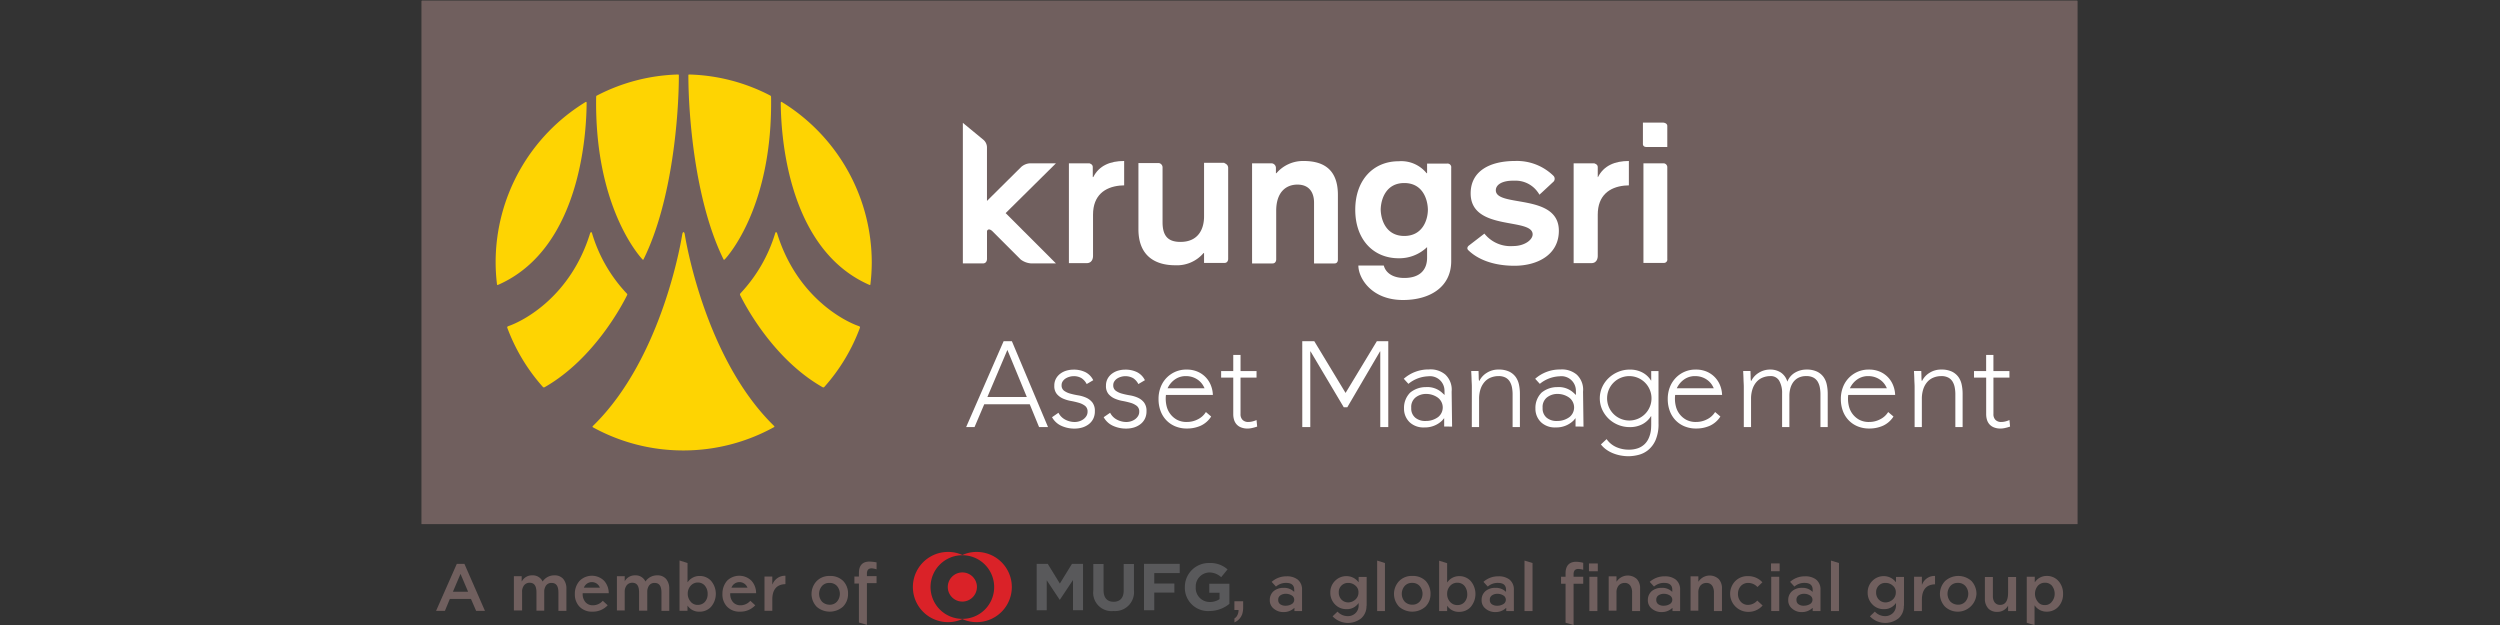 <svg xmlns="http://www.w3.org/2000/svg" xmlns:xlink="http://www.w3.org/1999/xlink" width="400" height="100" viewBox="0 0 400 100">
  <rect x="0" y="0" width="400" height="100" fill="#333333" stroke="none"/>
  <defs>
    <style>
      .cls-1 {
        fill: none;
      }

      .cls-2 {
        clip-path: url(#clip-Krungsri);
      }

      .cls-3 {
        clip-path: url(#clip-path);
      }

      .cls-4 {
        fill: #705f5e;
      }

      .cls-5 {
        fill: #fed402;
      }

      .cls-6 {
        fill: #fff;
      }

      .cls-7 {
        fill: #da2228;
      }

      .cls-8 {
        fill: #59595b;
      }
    </style>
    <clipPath id="clip-path">
      <rect id="Rectangle_466" data-name="Rectangle 466" class="cls-1" width="264.91" height="83.742"/>
    </clipPath>
    <clipPath id="clip-Krungsri">
      <rect width="400" height="100"/>
    </clipPath>
  </defs>
  <g id="Krungsri" class="cls-2">
    <g id="Group_59" data-name="Group 59" transform="translate(24.674 -164.432)">
      <g id="Group_56" data-name="Group 56" transform="translate(42.793 164.541)">
        <g id="Group_55" data-name="Group 55" class="cls-3">
          <path id="Path_361" data-name="Path 361" class="cls-4" d="M42.793,164.541H307.7v83.742H42.793V164.541Z" transform="translate(-42.793 -164.541)"/>
          <path id="Path_362" data-name="Path 362" class="cls-4" d="M42.793,164.556H307.7v83.719H42.793V164.556Z" transform="translate(-42.793 -164.533)"/>
        </g>
      </g>
      <path id="Path_363" data-name="Path 363" class="cls-5" d="M70.477,197.506h0a23.95,23.95,0,0,1-5.564-9.661s-.056-.166-.139-.166-.166.194-.166.194c-3.1,10.048-10.575,14.007-13.121,14.865a.209.209,0,0,0-.139.221,29.794,29.794,0,0,0,5.731,9.523.243.243,0,0,0,.277,0c8-4.567,12.569-13.481,13.177-14.727a.2.2,0,0,0-.054-.248" transform="translate(5.134 13.889)"/>
      <path id="Path_364" data-name="Path 364" class="cls-5" d="M74.667,197.506h0a24.305,24.305,0,0,0,5.591-9.661s.054-.166.138-.166.166.194.166.194c3.1,10.048,10.575,14.007,13.121,14.865a.209.209,0,0,1,.139.221,29.736,29.736,0,0,1-5.731,9.523.242.242,0,0,1-.277,0C79.788,207.915,75.248,199,74.638,197.754c-.056-.11.029-.194.029-.248" transform="translate(19.104 13.889)"/>
      <path id="Path_365" data-name="Path 365" class="cls-5" d="M88.94,218.71h0c-11.322-11.016-14.311-30.7-14.311-30.7s-.056-.331-.194-.331-.2.331-.2.331-2.962,19.683-14.311,30.7c0,0-.11.112,0,.194a29.956,29.956,0,0,0,14.284,3.709H74.6A29.951,29.951,0,0,0,88.884,218.9c.166-.082.056-.194.056-.194" transform="translate(10.256 13.889)"/>
      <path id="Path_366" data-name="Path 366" class="cls-5" d="M78.862,174.677c-.166-.083-.166.139-.166.139.027,3.543.5,23.142,14.174,29.122.139.054.166-.027.166-.056a29.753,29.753,0,0,0,.221-3.516,30.156,30.156,0,0,0-14.394-25.689" transform="translate(21.551 6.073)"/>
      <path id="Path_367" data-name="Path 367" class="cls-5" d="M64.584,174.677c.165-.083.165.139.165.139-.027,3.543-.5,23.142-14.172,29.122-.112.054-.166-.027-.166-.056a29.412,29.412,0,0,1-.222-3.516,30.036,30.036,0,0,1,14.4-25.689" transform="translate(4.439 6.073)"/>
      <path id="Path_368" data-name="Path 368" class="cls-5" d="M82.58,175.3a29.735,29.735,0,0,0-13.01-3.377c-.138,0-.11.166-.11.166,0,5.979.968,19.959,5.62,29.4.027.11.11.054.165.054l.027-.027c.472-.5,7.7-8.443,7.419-25.993a.231.231,0,0,0-.11-.222" transform="translate(16.006 4.429)"/>
      <path id="Path_369" data-name="Path 369" class="cls-5" d="M60.352,175.3a29.839,29.839,0,0,1,13.01-3.377c.139,0,.112.166.112.166,0,5.979-.97,19.959-5.647,29.4-.029.11-.139.054-.139.054a.027.027,0,0,1-.027-.027c-.47-.5-7.7-8.443-7.419-25.993,0-.139.054-.222.11-.222" transform="translate(10.469 4.429)"/>
      <path id="Path_370" data-name="Path 370" class="cls-6" d="M107.482,180.942H110.8s.539.125.539.581v1.619h.083c.914-1.826,2.7-2.573,4.938-2.573v3.9c-.291,0-.539.042-.747.042-2.324.25-4.233,1.536-4.233,4.649v6.556s.083,1.2-1.037,1.2h-2.823V180.942Z" transform="translate(38.831 9.621)"/>
      <path id="Path_371" data-name="Path 371" class="cls-6" d="M157.97,180.942h3.277s.581.125.581.581v1.619h.042c.914-1.826,2.7-2.573,4.938-2.573v3.9c-.25,0-.5.042-.747.042-2.324.25-4.233,1.536-4.233,4.649v6.556s.083,1.2-1.037,1.2H157.97V180.942Z" transform="translate(69.138 9.621)"/>
      <path id="Path_372" data-name="Path 372" class="cls-6" d="M128.815,181.581v14.566s0,.622-.581.622h-3.277v-1.576h-.083a5.582,5.582,0,0,1-4.566,1.949c-2.7,0-5.851-1.12-5.851-5.767V180.792h3.279a.71.71,0,0,1,.581.747v8.714c0,2.2.871,3.154,2.863,3.154,2.9,0,3.777-2.116,3.777-4.066v-8.59h3.236c-.04.083.623.166.623.831" transform="translate(43.018 9.73)"/>
      <path id="Path_373" data-name="Path 373" class="cls-6" d="M125.789,180.942h3.2a.743.743,0,0,1,.664.706v.871h.083a5.615,5.615,0,0,1,4.356-1.949c3.777,0,5.478,1.909,5.478,5.436v10.331s.042.624-.539.624h-3.279v-9.752c0-1.453-.663-2.863-2.655-2.863-1.868,0-3.4,1.245-3.4,4.191v7.8s0,.624-.583.624h-3.277V180.942Z" transform="translate(49.82 9.621)"/>
      <path id="Path_374" data-name="Path 374" class="cls-6" d="M151.489,181.632v14.94c0,4.15-3.4,6.224-7.718,6.224-5.063,0-7.137-3.527-7.137-5.519H140.7c.291,1.12,1.37,1.992,3.279,1.992,2.488,0,3.65-1.287,3.65-3.237v-1.7a6.4,6.4,0,0,1-4.564,1.784c-3.983,0-6.929-2.946-6.929-7.76s2.946-7.76,6.929-7.76a5.221,5.221,0,0,1,4.482,1.908h.082v-1.535h3.2a.59.59,0,0,1,.663.664m-7.51,2.448c-2.9,0-3.735,2.532-3.777,4.233.042,1.7.872,4.233,3.777,4.233s3.775-2.532,3.775-4.233c-.042-1.7-.871-4.233-3.775-4.233" transform="translate(56.031 9.637)"/>
      <path id="Path_375" data-name="Path 375" class="cls-6" d="M161.068,183.93l-1.826,1.7-.373.333a2.788,2.788,0,0,0-.291-.456,4.353,4.353,0,0,0-3.775-1.784c-1.784-.043-2.906.581-2.906,1.535,0,2.78,10.085.416,10.085,6.475,0,3.858-3.445,5.6-7.1,5.6-3.485,0-5.975-1.079-7.427-2.53-.291-.333.082-.666.082-.666l2.533-1.949a5.338,5.338,0,0,0,4.606,1.991c1.826,0,3.111-1,3.111-1.868,0-2.738-9.917-.456-9.917-6.556,0-3.61,3.113-5.186,7.1-5.186a8.35,8.35,0,0,1,6.142,2.365.678.678,0,0,1-.042,1" transform="translate(62.761 9.621)"/>
      <path id="Path_376" data-name="Path 376" class="cls-6" d="M168.8,177.27c0-.5-.664-.539-.664-.539H164.9v3.361s-.085.541.579.541H168.8V177.27Zm-3.86,5.975h3.279a.62.62,0,0,1,.581.622v14.691a.538.538,0,0,1-.581.622h-3.236V183.246Z" transform="translate(73.293 7.317)"/>
      <path id="Path_377" data-name="Path 377" class="cls-6" d="M111.8,183.23h-4.15a2.326,2.326,0,0,0-1.411.581l-5.478,5.436v-8.63a1.622,1.622,0,0,0-.581-1.162l-3.277-2.7v22.492h3.2c.746,0,.663-.831.663-.831v-4.274a.328.328,0,0,1,.333-.331c.29,0,.623.373.623.373l4.439,4.439a3.123,3.123,0,0,0,1.7.624H111.8l-8.051-8.051,8.051-7.968Z" transform="translate(32.48 7.333)"/>
      <path id="Path_378" data-name="Path 378" class="cls-7" d="M99.82,230.363a5.09,5.09,0,1,1,5.09-5.09,5.073,5.073,0,0,1-5.09,5.09m2.3-10.706a5.443,5.443,0,0,0-2.3.493,5.322,5.322,0,0,0-2.3-.493,5.615,5.615,0,1,0,0,11.231,5.454,5.454,0,0,0,2.3-.493,5.363,5.363,0,0,0,2.3.493,5.615,5.615,0,1,0,0-11.231m.034,5.615A2.332,2.332,0,1,0,99.82,227.6a2.341,2.341,0,0,0,2.333-2.332" transform="translate(29.482 33.085)"/>
      <path id="Path_379" data-name="Path 379" class="cls-8" d="M110.094,228.269v-4.828l-2.1,3.152h-.033l-2.069-3.12v4.8h-1.609v-7.422h1.773L107.993,224l1.937-3.152H111.7v7.422Z" transform="translate(36.91 33.799)"/>
      <path id="Path_380" data-name="Path 380" class="cls-8" d="M113.163,228.388a2.943,2.943,0,0,1-3.218-3.284v-4.238h1.642v4.2c0,1.215.592,1.839,1.61,1.839.986,0,1.608-.591,1.608-1.773v-4.27h1.643v4.2a3.016,3.016,0,0,1-3.285,3.317" transform="translate(40.309 33.811)"/>
      <path id="Path_381" data-name="Path 381" class="cls-8" d="M116.657,222.325V224h3.218v1.445h-3.218v2.825h-1.643v-7.422h5.715v1.477Z" transform="translate(43.352 33.799)"/>
      <path id="Path_382" data-name="Path 382" class="cls-8" d="M123.006,228.45a3.719,3.719,0,0,1-3.908-3.81v-.032a3.821,3.821,0,0,1,3.908-3.842,4.1,4.1,0,0,1,2.924,1.018l-1.019,1.248a2.785,2.785,0,0,0-1.936-.755,2.241,2.241,0,0,0-2.135,2.332v.032A2.234,2.234,0,0,0,123.105,227a2.682,2.682,0,0,0,1.543-.459v-1.019h-1.642v-1.445h3.218v3.22a5.067,5.067,0,0,1-3.218,1.149" transform="translate(45.804 33.75)"/>
      <path id="Path_383" data-name="Path 383" class="cls-4" d="M52.051,228.367H50.639l-.821-1.9H46.435l-.787,1.9H44.235l3.317-7.52h1.215l3.284,7.52Zm-2.692-3.053-1.216-2.857-1.215,2.857Z" transform="translate(0.865 33.799)"/>
      <path id="Path_384" data-name="Path 384" class="cls-4" d="M60.421,227.677H59.139v-2.922c0-1.051-.362-1.544-1.083-1.544a1.035,1.035,0,0,0-.887.4,1.729,1.729,0,0,0-.3,1.05v2.989H55.625v-2.924c0-1.05-.36-1.543-1.083-1.543a1.125,1.125,0,0,0-.887.394,1.673,1.673,0,0,0-.328,1.117v2.924H52.013v-5.486h1.248v.821h.032A1.827,1.827,0,0,1,54.969,222a1.706,1.706,0,0,1,1.642.986,2.223,2.223,0,0,1,1.9-.986,1.767,1.767,0,0,1,1.413.59,2.389,2.389,0,0,1,.493,1.576v3.514Z" transform="translate(5.534 34.489)"/>
      <path id="Path_385" data-name="Path 385" class="cls-4" d="M63.362,226.766a3.222,3.222,0,0,1-2.429,1.018,2.725,2.725,0,0,1-2.1-.819,2.813,2.813,0,0,1-.722-2.037,3.026,3.026,0,0,1,.755-2.069,2.774,2.774,0,0,1,3.94,0,2.946,2.946,0,0,1,.723,1.97h-4.17v.131a1.939,1.939,0,0,0,.459,1.315,1.514,1.514,0,0,0,1.183.491,2.084,2.084,0,0,0,1.576-.722l.787.722Zm-1.247-2.823a1.368,1.368,0,0,0-2.562,0Z" transform="translate(9.193 34.513)"/>
      <path id="Path_386" data-name="Path 386" class="cls-4" d="M70.721,227.677h-1.28v-2.922c0-1.051-.362-1.544-1.083-1.544a1.035,1.035,0,0,0-.887.4,1.729,1.729,0,0,0-.3,1.05v2.989H65.861v-2.924c0-1.05-.362-1.543-1.083-1.543a1.125,1.125,0,0,0-.887.394,1.673,1.673,0,0,0-.328,1.117v2.924H62.315v-5.486h1.248v.821A1.825,1.825,0,0,1,65.237,222a1.706,1.706,0,0,1,1.642.986A2.226,2.226,0,0,1,68.785,222a1.764,1.764,0,0,1,1.411.59,2.389,2.389,0,0,1,.493,1.576v3.514Z" transform="translate(11.718 34.489)"/>
      <path id="Path_387" data-name="Path 387" class="cls-4" d="M69.822,228.564H68.574v-8.046h.032l1.248.4v3.053h.034a2.267,2.267,0,0,1,1.9-.984,2.434,2.434,0,0,1,1.839.787,3.212,3.212,0,0,1,0,4.138,2.428,2.428,0,0,1-1.839.787,2.2,2.2,0,0,1-1.938-.984v.853Zm1.674-.952a1.488,1.488,0,0,0,1.151-.493,1.836,1.836,0,0,0,.426-1.28,1.951,1.951,0,0,0-.426-1.28,1.451,1.451,0,0,0-1.117-.526,1.525,1.525,0,0,0-1.183.526,1.884,1.884,0,0,0-.459,1.247,1.91,1.91,0,0,0,.459,1.282,1.415,1.415,0,0,0,1.149.525" transform="translate(15.475 33.601)"/>
      <path id="Path_388" data-name="Path 388" class="cls-4" d="M78.117,226.766a3.222,3.222,0,0,1-2.429,1.018,2.725,2.725,0,0,1-2.1-.819,2.82,2.82,0,0,1-.722-2.037,3.172,3.172,0,0,1,.722-2.069,2.776,2.776,0,0,1,3.941,0,2.954,2.954,0,0,1,.723,1.97H74.111v.131a1.94,1.94,0,0,0,.459,1.315,1.561,1.561,0,0,0,1.183.491,2.087,2.087,0,0,0,1.576-.722l.787.722Zm-1.248-2.823a1.367,1.367,0,0,0-2.56,0Z" transform="translate(18.05 34.513)"/>
      <path id="Path_389" data-name="Path 389" class="cls-4" d="M78.318,227.652H77.07v-5.484h1.248v1.248h.032a2.15,2.15,0,0,1,2.069-1.379v1.347c-1.379.032-2.1.853-2.1,2.463v1.805Z" transform="translate(20.575 34.513)"/>
      <path id="Path_390" data-name="Path 390" class="cls-4" d="M87.615,224.915a2.8,2.8,0,0,1-.821,2.069,3.2,3.2,0,0,1-4.2,0,2.976,2.976,0,0,1,0-4.1,2.8,2.8,0,0,1,2.135-.821,2.845,2.845,0,0,1,2.135.821,2.883,2.883,0,0,1,.755,2.036m-2.956,1.741a1.515,1.515,0,0,0,1.183-.493,1.926,1.926,0,0,0,0-2.5,1.538,1.538,0,0,0-1.215-.493,1.515,1.515,0,0,0-1.183.493,1.926,1.926,0,0,0,0,2.5,1.744,1.744,0,0,0,1.215.493" transform="translate(23.396 34.526)"/>
      <path id="Path_391" data-name="Path 391" class="cls-4" d="M88.03,230.736h0l-1.248-.362v-6.239h-.723v-1.117h.723v-.559c0-1.215.558-1.839,1.707-1.839a7.348,7.348,0,0,1,1.117.131v1.117a3.047,3.047,0,0,0-.789-.165c-.525,0-.755.3-.755.855v.394h1.544v1.117H88.062v6.667Z" transform="translate(25.971 33.663)"/>
      <path id="Path_392" data-name="Path 392" class="cls-4" d="M132.781,227.649h-1.248v-.493H131.5a2.382,2.382,0,0,1-1.674.656,2.344,2.344,0,0,1-1.576-.525,1.668,1.668,0,0,1-.658-1.411,1.828,1.828,0,0,1,.658-1.447,2.445,2.445,0,0,1,1.576-.491,2.228,2.228,0,0,1,1.642.624h.032v-.3c0-.755-.426-1.117-1.312-1.117a2.438,2.438,0,0,0-1.61.59l-.69-.754a3.551,3.551,0,0,1,2.4-.888,2.773,2.773,0,0,1,1.773.526,2.012,2.012,0,0,1,.69,1.642v3.383Zm-1.675-1.117a.8.8,0,0,0,0-1.379,1.787,1.787,0,0,0-.952-.262,1.49,1.49,0,0,0-.887.262.807.807,0,0,0-.328.723.786.786,0,0,0,.328.69,1.389,1.389,0,0,0,.853.229,1.836,1.836,0,0,0,.986-.262" transform="translate(50.902 34.55)"/>
      <path id="Path_393" data-name="Path 393" class="cls-4" d="M139.425,226.807a2.555,2.555,0,0,1-.821,2,3.4,3.4,0,0,1-4.6-.3l.787-.755a2.222,2.222,0,0,0,1.642.723,1.686,1.686,0,0,0,1.741-1.741v-.328h-.032a2.218,2.218,0,0,1-1.938.952,2.453,2.453,0,0,1-1.807-.755,2.624,2.624,0,0,1-.755-1.9,2.55,2.55,0,0,1,.755-1.872,2.508,2.508,0,0,1,1.807-.755,2.382,2.382,0,0,1,1.938.952h.032v-.821h1.282v4.6Zm-1.773-.984a1.5,1.5,0,0,0,.493-1.151,1.313,1.313,0,0,0-.493-1.083,1.666,1.666,0,0,0-1.149-.427,1.462,1.462,0,0,0-1.512,1.511,1.623,1.623,0,0,0,.427,1.151,1.516,1.516,0,0,0,1.117.459,1.8,1.8,0,0,0,1.117-.459" transform="translate(54.536 34.538)"/>
      <path id="Path_394" data-name="Path 394" class="cls-4" d="M138.324,228.6h1.248v-7.685l-1.248-.393V228.6Z" transform="translate(57.345 33.602)"/>
      <path id="Path_395" data-name="Path 395" class="cls-4" d="M145.853,224.915a2.8,2.8,0,0,1-.821,2.069,3.2,3.2,0,0,1-4.2,0,2.978,2.978,0,0,1,0-4.106,2.794,2.794,0,0,1,2.135-.819,2.844,2.844,0,0,1,2.135.819,3,3,0,0,1,.755,2.037m-2.924,1.741a1.515,1.515,0,0,0,1.183-.493,1.926,1.926,0,0,0,0-2.5,1.538,1.538,0,0,0-1.215-.493,1.515,1.515,0,0,0-1.183.493,1.926,1.926,0,0,0,0,2.5,1.636,1.636,0,0,0,1.215.493" transform="translate(58.355 34.526)"/>
      <path id="Path_396" data-name="Path 396" class="cls-4" d="M145.769,228.585h-1.247v-8.046h.032l1.248.394v3.055h.032A2.266,2.266,0,0,1,147.74,223a2.436,2.436,0,0,1,1.839.787,3.212,3.212,0,0,1,0,4.138,2.438,2.438,0,0,1-1.839.789,2.205,2.205,0,0,1-1.938-.986v.855Zm1.676-.954a1.489,1.489,0,0,0,1.149-.491,1.831,1.831,0,0,0,.427-1.282,2.144,2.144,0,0,0-.427-1.28,1.467,1.467,0,0,0-1.149-.525,1.526,1.526,0,0,0-1.183.525,1.83,1.83,0,0,0-.459,1.248,1.855,1.855,0,0,0,.459,1.28,1.526,1.526,0,0,0,1.183.525" transform="translate(61.065 33.614)"/>
      <path id="Path_397" data-name="Path 397" class="cls-4" d="M153.958,227.649H152.71v-.493h-.032a2.389,2.389,0,0,1-1.676.656,2.344,2.344,0,0,1-1.576-.525,1.67,1.67,0,0,1-.656-1.411,1.827,1.827,0,0,1,.656-1.447,2.385,2.385,0,0,1,1.576-.491,2.228,2.228,0,0,1,1.642.624h.034v-.3c0-.755-.427-1.117-1.314-1.117a2.382,2.382,0,0,0-1.61.59l-.69-.754a3.494,3.494,0,0,1,2.4-.888,2.78,2.78,0,0,1,1.775.526,2.017,2.017,0,0,1,.69,1.642v3.383Zm-1.707-1.117a.8.8,0,0,0,0-1.379,1.791,1.791,0,0,0-.952-.262,1.487,1.487,0,0,0-.887.262.808.808,0,0,0-.33.723.788.788,0,0,0,.33.69,1.386,1.386,0,0,0,.853.229,1.758,1.758,0,0,0,.986-.262" transform="translate(63.615 34.55)"/>
      <path id="Path_398" data-name="Path 398" class="cls-4" d="M153.059,228.6h1.281v-7.685l-1.281-.393V228.6Z" transform="translate(66.189 33.602)"/>
      <path id="Path_399" data-name="Path 399" class="cls-4" d="M158.683,230.756h0l-1.248-.362v-6.239h-.723v-1.117h.723v-.559c0-1.215.591-1.839,1.708-1.839a4.9,4.9,0,0,1,1.117.165v1.117a2.763,2.763,0,0,0-.789-.131c-.525,0-.755.3-.755.853v.394h1.544v1.117h-1.544v6.6Zm3.908-8.6h-1.413v-1.247h1.413v1.247Zm-.066,6.372h-1.282v-5.486h1.282v5.486Z" transform="translate(68.382 33.675)"/>
      <path id="Path_400" data-name="Path 400" class="cls-4" d="M166.5,227.7h-1.28v-2.924a1.984,1.984,0,0,0-.23-1.05,1.024,1.024,0,0,0-.952-.526,1.264,1.264,0,0,0-.952.394,1.686,1.686,0,0,0-.362,1.117v2.924h-1.248v-5.486h1.248v.823h.034a2.135,2.135,0,0,1,3.218-.4,2.18,2.18,0,0,1,.525,1.576V227.7Z" transform="translate(71.24 34.501)"/>
      <path id="Path_401" data-name="Path 401" class="cls-4" d="M170.58,227.649h-1.248v-.493H169.3a2.382,2.382,0,0,1-1.674.656,2.341,2.341,0,0,1-1.576-.525,1.668,1.668,0,0,1-.658-1.411,1.828,1.828,0,0,1,.658-1.447,2.442,2.442,0,0,1,1.576-.491,2.222,2.222,0,0,1,1.64.624h.034v-.3c0-.755-.427-1.117-1.314-1.117a2.378,2.378,0,0,0-1.608.59l-.69-.754a3.548,3.548,0,0,1,2.4-.888,2.776,2.776,0,0,1,1.773.526,2.017,2.017,0,0,1,.69,1.642v3.383Zm-1.674-1.117a.8.8,0,0,0,0-1.379,1.787,1.787,0,0,0-.952-.262,1.487,1.487,0,0,0-.887.262.807.807,0,0,0-.328.723.786.786,0,0,0,.328.69,1.386,1.386,0,0,0,.853.229,1.837,1.837,0,0,0,.986-.262" transform="translate(73.593 34.55)"/>
      <path id="Path_402" data-name="Path 402" class="cls-4" d="M174.685,227.7H173.4v-2.924a1.984,1.984,0,0,0-.23-1.05,1.061,1.061,0,0,0-.952-.526,1.264,1.264,0,0,0-.952.394,1.694,1.694,0,0,0-.362,1.117v2.924H169.66v-5.486h1.248v.823h.034a2.135,2.135,0,0,1,3.218-.4,2.18,2.18,0,0,1,.525,1.576V227.7Z" transform="translate(76.155 34.501)"/>
      <path id="Path_403" data-name="Path 403" class="cls-4" d="M178.811,226.773a2.981,2.981,0,0,1-2.266,1.019,2.9,2.9,0,0,1-2.136-4.894,2.726,2.726,0,0,1,2.1-.821,3.008,3.008,0,0,1,2.266.986l-.787.754a2.039,2.039,0,0,0-1.445-.656,1.588,1.588,0,0,0-1.216.493,1.855,1.855,0,0,0-.459,1.28,1.831,1.831,0,0,0,.459,1.248,1.515,1.515,0,0,0,1.183.493,2,2,0,0,0,1.445-.69l.855.787Z" transform="translate(78.533 34.538)"/>
      <path id="Path_404" data-name="Path 404" class="cls-4" d="M179.084,222.053h-1.379v-1.247h1.379v1.247Zm-.066,6.372h-1.28v-5.486h1.28v5.486Z" transform="translate(80.984 33.774)"/>
      <path id="Path_405" data-name="Path 405" class="cls-4" d="M184.585,227.649h-1.248v-.493H183.3a2.382,2.382,0,0,1-1.674.656,2.2,2.2,0,0,1-1.543-.525,1.668,1.668,0,0,1-.658-1.411,1.828,1.828,0,0,1,.658-1.447,2.378,2.378,0,0,1,1.575-.491,2.223,2.223,0,0,1,1.642.624h.034v-.3c0-.755-.427-1.117-1.314-1.117a2.375,2.375,0,0,0-1.608.59l-.69-.754a3.487,3.487,0,0,1,2.4-.888,2.78,2.78,0,0,1,1.775.526,2.017,2.017,0,0,1,.69,1.642v3.383Zm-1.675-1.117a.8.8,0,0,0,0-1.379,1.787,1.787,0,0,0-.952-.262,1.49,1.49,0,0,0-.887.262.807.807,0,0,0-.328.723.786.786,0,0,0,.328.69,1.389,1.389,0,0,0,.853.229,1.924,1.924,0,0,0,.986-.262" transform="translate(82.019 34.55)"/>
      <path id="Path_406" data-name="Path 406" class="cls-4" d="M183.7,228.6h1.281v-7.685l-1.281-.393V228.6Z" transform="translate(84.581 33.602)"/>
      <path id="Path_407" data-name="Path 407" class="cls-4" d="M193.15,226.807a2.555,2.555,0,0,1-.821,2,3.4,3.4,0,0,1-4.6-.3l.789-.755a2.222,2.222,0,0,0,1.642.723,1.765,1.765,0,0,0,1.248-.493,1.71,1.71,0,0,0,.493-1.248v-.328h-.034a2.216,2.216,0,0,1-1.936.952,2.453,2.453,0,0,1-1.807-.755,2.625,2.625,0,0,1-.757-1.9,2.551,2.551,0,0,1,.757-1.872,2.508,2.508,0,0,1,1.807-.755,2.379,2.379,0,0,1,1.936.952h.034v-.821h1.28v4.6Zm-1.773-.984a1.49,1.49,0,0,0,.493-1.151,1.308,1.308,0,0,0-.493-1.083,1.664,1.664,0,0,0-1.149-.427,1.41,1.41,0,0,0-1.083.427,1.455,1.455,0,0,0-.427,1.083,1.616,1.616,0,0,0,.427,1.151,1.516,1.516,0,0,0,1.117.459,1.794,1.794,0,0,0,1.115-.459" transform="translate(86.786 34.538)"/>
      <path id="Path_408" data-name="Path 408" class="cls-4" d="M193.256,227.673h-1.247v-5.486h1.247v1.248h.034a2.119,2.119,0,0,1,2.069-1.378V223.4c-1.379.032-2.1.853-2.1,2.463v1.807Z" transform="translate(89.571 34.526)"/>
      <path id="Path_409" data-name="Path 409" class="cls-4" d="M200.44,224.915a3,3,0,0,1-5.025,2.069,2.978,2.978,0,0,1,0-4.106,3.149,3.149,0,0,1,4.238,0,3.031,3.031,0,0,1,.787,2.037m-2.956,1.741a1.515,1.515,0,0,0,1.183-.493,1.926,1.926,0,0,0,0-2.5,1.538,1.538,0,0,0-1.215-.493,1.515,1.515,0,0,0-1.183.493,1.926,1.926,0,0,0,0,2.5,1.744,1.744,0,0,0,1.215.493" transform="translate(91.122 34.526)"/>
      <path id="Path_410" data-name="Path 410" class="cls-4" d="M204.08,227.612H202.8v-.855a1.923,1.923,0,0,1-1.741.986,1.877,1.877,0,0,1-1.411-.526,2.218,2.218,0,0,1-.559-1.608V222.16h1.28v3.153a1.645,1.645,0,0,0,.262.887,1.058,1.058,0,0,0,.887.427c.855,0,1.282-.656,1.282-1.938V222.16h1.28v5.452Z" transform="translate(93.82 34.587)"/>
      <path id="Path_411" data-name="Path 411" class="cls-4" d="M204.523,229.906c-.558-.131-.952-.262-1.248-.362v-7.356h1.28v.855h.034a2.22,2.22,0,0,1,1.9-.984,2.431,2.431,0,0,1,1.839.787,2.967,2.967,0,0,1,.755,2.069,2.912,2.912,0,0,1-.755,2.069,2.436,2.436,0,0,1-1.839.787,2.282,2.282,0,0,1-1.938-.986h-.032v3.121Zm1.642-3.186a1.349,1.349,0,0,0,1.115-.525,1.968,1.968,0,0,0,.461-1.28,2.074,2.074,0,0,0-.427-1.282,1.42,1.42,0,0,0-1.117-.491,1.491,1.491,0,0,0-1.149.491,2.016,2.016,0,0,0,0,2.562,1.31,1.31,0,0,0,1.117.525" transform="translate(96.333 34.526)"/>
      <g id="Group_57" data-name="Group 57" transform="translate(172.834 260.633)">
        <path id="Path_412" data-name="Path 412" class="cls-4" d="M124.055,227.971v-.639a1.11,1.11,0,0,0,.389-.363,1.923,1.923,0,0,0,.2-.45,1.859,1.859,0,0,0,.07-.528h-.664v-1.4h1.4v.871a3.62,3.62,0,0,1-.154,1.2,2.327,2.327,0,0,1-.461.757A2.258,2.258,0,0,1,124.055,227.971Z" transform="translate(-124.055 -224.588)"/>
      </g>
      <g id="Group_58" data-name="Group 58" transform="translate(129.909 219.021)">
        <path id="Path_413" data-name="Path 413" class="cls-6" d="M103.229,198.585h1.319l5.783,13.742H108.9l-1.495-3.649h-7.278l-1.552,3.649H97.231Zm.6,1.4-3.2,7.531h6.308Z" transform="translate(-97.231 -198.585)"/>
        <path id="Path_414" data-name="Path 414" class="cls-6" d="M106.846,208.333a2.514,2.514,0,0,0,1.087,1.1,3.217,3.217,0,0,0,1.515.378,2.451,2.451,0,0,0,.736-.115,2.263,2.263,0,0,0,.661-.33,1.842,1.842,0,0,0,.475-.515,1.289,1.289,0,0,0,.184-.69,1.11,1.11,0,0,0-.4-.931,2.983,2.983,0,0,0-.979-.485,12.145,12.145,0,0,0-1.282-.3,5.459,5.459,0,0,1-1.28-.387,2.756,2.756,0,0,1-.979-.728,1.97,1.97,0,0,1-.4-1.319,2.29,2.29,0,0,1,.272-1.146,2.485,2.485,0,0,1,.707-.8,3.057,3.057,0,0,1,.981-.477,4.046,4.046,0,0,1,1.106-.155,4.187,4.187,0,0,1,1.912.408,2.824,2.824,0,0,1,1.251,1.282l-1.048.619a2.462,2.462,0,0,0-.824-.941,2.354,2.354,0,0,0-1.291-.32,2.329,2.329,0,0,0-.65.1,2.279,2.279,0,0,0-.611.27,1.579,1.579,0,0,0-.456.448,1.071,1.071,0,0,0-.184.621,1.034,1.034,0,0,0,.4.893,3.077,3.077,0,0,0,.981.456,11.909,11.909,0,0,0,1.28.28,5.178,5.178,0,0,1,1.282.379,2.61,2.61,0,0,1,.979.757,2.191,2.191,0,0,1,.4,1.407,2.643,2.643,0,0,1-.262,1.213,2.5,2.5,0,0,1-.719.864,3.234,3.234,0,0,1-1.037.525,4.286,4.286,0,0,1-1.224.173,4.985,4.985,0,0,1-2.125-.446,3.23,3.23,0,0,1-1.485-1.376Z" transform="translate(-92.077 -196.881)"/>
        <path id="Path_415" data-name="Path 415" class="cls-6" d="M112.013,208.333a2.506,2.506,0,0,0,1.087,1.1,3.211,3.211,0,0,0,1.514.378,2.47,2.47,0,0,0,.738-.115,2.274,2.274,0,0,0,.659-.33,1.842,1.842,0,0,0,.475-.515,1.289,1.289,0,0,0,.184-.69,1.114,1.114,0,0,0-.4-.931,2.976,2.976,0,0,0-.981-.485,12.112,12.112,0,0,0-1.28-.3,5.472,5.472,0,0,1-1.282-.387,2.771,2.771,0,0,1-.979-.728,1.97,1.97,0,0,1-.4-1.319,2.307,2.307,0,0,1,.272-1.146,2.49,2.49,0,0,1,.709-.8,3.065,3.065,0,0,1,.979-.477,4.058,4.058,0,0,1,1.107-.155,4.184,4.184,0,0,1,1.911.408,2.824,2.824,0,0,1,1.251,1.282l-1.047.619a2.479,2.479,0,0,0-.826-.941,2.557,2.557,0,0,0-1.941-.222,2.3,2.3,0,0,0-.611.27,1.579,1.579,0,0,0-.456.448,1.071,1.071,0,0,0-.184.621,1.035,1.035,0,0,0,.4.893,3.051,3.051,0,0,0,.979.456,11.906,11.906,0,0,0,1.28.28,5.158,5.158,0,0,1,1.282.379,2.61,2.61,0,0,1,.979.757,2.191,2.191,0,0,1,.4,1.407,2.643,2.643,0,0,1-.262,1.213,2.5,2.5,0,0,1-.719.864,3.217,3.217,0,0,1-1.037.525,4.287,4.287,0,0,1-1.224.173,4.973,4.973,0,0,1-2.124-.446,3.215,3.215,0,0,1-1.485-1.376Z" transform="translate(-88.975 -196.881)"/>
        <path id="Path_416" data-name="Path 416" class="cls-6" d="M124.888,208.935a3.923,3.923,0,0,1-1.679,1.474,5.338,5.338,0,0,1-2.2.446,4.8,4.8,0,0,1-1.863-.349,4.224,4.224,0,0,1-1.435-.979,4.288,4.288,0,0,1-.922-1.495,5.44,5.44,0,0,1-.32-1.911,5.113,5.113,0,0,1,.33-1.864,4.351,4.351,0,0,1,4.153-2.834,4.336,4.336,0,0,1,1.815.358,3.947,3.947,0,0,1,2.125,2.3,4.515,4.515,0,0,1,.272,1.533l0-.13h-7.51a5.044,5.044,0,0,0,.13,1.887,3.371,3.371,0,0,0,1.573,2.047,3.23,3.23,0,0,0,1.679.387,3.724,3.724,0,0,0,1.727-.427,3.1,3.1,0,0,0,1.282-1.163Zm-1.067-4.522c0-.4.094.194-.067-.155a3.02,3.02,0,0,0-.659-.922,3.161,3.161,0,0,0-.991-.632,3.22,3.22,0,0,0-1.213-.232,2.961,2.961,0,0,0-1.581.389,3.46,3.46,0,0,0-1,.893,3.545,3.545,0,0,0-.525.979c-.1.317.1-.435.1-.32Z" transform="translate(-85.685 -196.881)"/>
        <path id="Path_417" data-name="Path 417" class="cls-6" d="M175.8,208.935a3.932,3.932,0,0,1-1.679,1.474,5.348,5.348,0,0,1-2.2.446,4.794,4.794,0,0,1-1.863-.349,4.231,4.231,0,0,1-1.437-.979,4.313,4.313,0,0,1-.922-1.495,5.477,5.477,0,0,1-.32-1.911,5.147,5.147,0,0,1,.33-1.864,4.456,4.456,0,0,1,.933-1.485,4.338,4.338,0,0,1,3.221-1.349,4.346,4.346,0,0,1,1.815.358,4,4,0,0,1,1.319.952,4.045,4.045,0,0,1,.807,1.349,4.516,4.516,0,0,1,.272,1.533l0-.13h-7.51a4.978,4.978,0,0,0,.13,1.887,3.315,3.315,0,0,0,.533,1.115,3.379,3.379,0,0,0,1.039.931,3.238,3.238,0,0,0,1.679.387,3.73,3.73,0,0,0,1.728-.427,3.108,3.108,0,0,0,1.28-1.163Zm-1.069-4.522c0-.4.094.194-.067-.155a3.02,3.02,0,0,0-.659-.922,3.143,3.143,0,0,0-.991-.632,3.214,3.214,0,0,0-1.213-.232,2.965,2.965,0,0,0-1.581.389,3.481,3.481,0,0,0-1,.893,3.58,3.58,0,0,0-.523.979c-.1.317.1-.435.1-.32Z" transform="translate(-55.122 -196.881)"/>
        <path id="Path_418" data-name="Path 418" class="cls-6" d="M193.108,208.935a3.923,3.923,0,0,1-1.679,1.474,5.335,5.335,0,0,1-2.2.446,4.788,4.788,0,0,1-1.863-.349,4.231,4.231,0,0,1-1.437-.979,4.288,4.288,0,0,1-.922-1.495,5.44,5.44,0,0,1-.32-1.911,5.147,5.147,0,0,1,.33-1.864,4.355,4.355,0,0,1,4.153-2.834,4.336,4.336,0,0,1,1.815.358,3.986,3.986,0,0,1,1.32.952,4.041,4.041,0,0,1,.8,1.349,4.478,4.478,0,0,1,.272,1.533l0-.13h-7.51a5.045,5.045,0,0,0,.13,1.887,3.371,3.371,0,0,0,1.573,2.047,3.234,3.234,0,0,0,1.679.387,3.719,3.719,0,0,0,1.727-.427,3.1,3.1,0,0,0,1.282-1.163Zm-1.067-4.522c0-.4.094.194-.067-.155a3.019,3.019,0,0,0-.659-.922,3.161,3.161,0,0,0-.991-.632,3.22,3.22,0,0,0-1.213-.232,2.961,2.961,0,0,0-1.581.389,3.459,3.459,0,0,0-1,.893,3.5,3.5,0,0,0-.523.979c-.1.317.1-.435.1-.32Z" transform="translate(-44.734 -196.881)"/>
        <path id="Path_419" data-name="Path 419" class="cls-6" d="M128.391,203.584h-2.562v5.843a1.26,1.26,0,0,0,.33.931,1.232,1.232,0,0,0,.912.33,2.715,2.715,0,0,0,.671-.086,4.312,4.312,0,0,0,.65-.222l.1,1.047a7.022,7.022,0,0,1-.757.214,3.506,3.506,0,0,1-.757.1,2.778,2.778,0,0,1-1.067-.184,1.857,1.857,0,0,1-.719-.494,1.955,1.955,0,0,1-.4-.728,3.129,3.129,0,0,1-.126-.9v-5.843h-1.94v-1.047h1.94v-2.581h1.165v2.581h2.562Z" transform="translate(-81.928 -197.762)"/>
        <path id="Path_420" data-name="Path 420" class="cls-6" d="M130.837,198.585h1.922l5.007,8.281,5.007-8.281H144.6v13.742h-1.282V200.216h-.038l-5.239,8.947h-.563l-5.318-8.947h-.038v12.111h-1.282Z" transform="translate(-77.058 -198.585)"/>
        <path id="Path_421" data-name="Path 421" class="cls-6" d="M147.829,204.179c0-.166-.006-.371-.019-.611s-.022-.482-.029-.728-.018-.475-.029-.688-.021-.379-.021-.495H148.9q.019.5.029.97a2.913,2.913,0,0,0,.05.6h.058a3.142,3.142,0,0,1,1.165-1.271,3.392,3.392,0,0,1,1.9-.535,3.843,3.843,0,0,1,1.709.33,2.779,2.779,0,0,1,1.039.864,3.27,3.27,0,0,1,.523,1.232,7.1,7.1,0,0,1,.146,1.435v5.339H154.35v-5.279a5.753,5.753,0,0,0-.1-1.058,2.832,2.832,0,0,0-.341-.922,1.768,1.768,0,0,0-.679-.65,2.332,2.332,0,0,0-1.136-.243,3.311,3.311,0,0,0-1.213.224,2.6,2.6,0,0,0-.989.678,3.282,3.282,0,0,0-.661,1.144,4.9,4.9,0,0,0-.242,1.621v4.484h-1.165Z" transform="translate(-66.917 -196.881)"/>
        <path id="Path_422" data-name="Path 422" class="cls-6" d="M169.981,210.04a6.379,6.379,0,0,1-.485,2.7,4.261,4.261,0,0,1-1.213,1.591,4.019,4.019,0,0,1-1.563.757,6.725,6.725,0,0,1-1.514.2,7.022,7.022,0,0,1-1.328-.126,6.218,6.218,0,0,1-1.232-.37,5.044,5.044,0,0,1-1.058-.59,4.2,4.2,0,0,1-.826-.8l.912-.853a3.707,3.707,0,0,0,1.552,1.28,4.887,4.887,0,0,0,1.98.408,4.249,4.249,0,0,0,1.5-.234,2.975,2.975,0,0,0,1.01-.611,2.912,2.912,0,0,0,.621-.835,4.252,4.252,0,0,0,.33-.911,4.715,4.715,0,0,0,.126-.864c.013-.272.019-.491.019-.659v-1.243h-.038a3.575,3.575,0,0,1-1.368,1.282,4.212,4.212,0,0,1-2.029.466,4.841,4.841,0,0,1-1.863-.36,4.743,4.743,0,0,1-2.552-2.453,4.412,4.412,0,0,1,0-3.572,4.629,4.629,0,0,1,1.029-1.455,4.941,4.941,0,0,1,1.523-.991,4.731,4.731,0,0,1,1.863-.37,4.194,4.194,0,0,1,2.029.467,3.56,3.56,0,0,1,1.368,1.28h.038v-1.514h1.165Zm-1.125-4.017a3.463,3.463,0,0,0-.282-1.387,3.524,3.524,0,0,0-1.883-1.884,3.559,3.559,0,0,0-2.775,0,3.538,3.538,0,0,0-1.884,1.884,3.577,3.577,0,0,0,0,2.775,3.542,3.542,0,0,0,1.884,1.882,3.558,3.558,0,0,0,2.775,0,3.528,3.528,0,0,0,1.883-1.882A3.463,3.463,0,0,0,168.856,206.024Z" transform="translate(-59.2 -196.881)"/>
        <path id="Path_423" data-name="Path 423" class="cls-6" d="M175.02,204.179c0-.166-.008-.371-.021-.611s-.022-.482-.029-.728-.016-.475-.029-.688-.019-.379-.019-.495h1.165q.019.5.029.97a3.088,3.088,0,0,0,.048.6h.059a3.137,3.137,0,0,1,1.163-1.271,3.4,3.4,0,0,1,1.9-.535,3.043,3.043,0,0,1,1.631.456,2.6,2.6,0,0,1,1.067,1.485,2.89,2.89,0,0,1,1.271-1.474,3.613,3.613,0,0,1,1.776-.467,3.831,3.831,0,0,1,1.708.33,2.766,2.766,0,0,1,1.039.864,3.219,3.219,0,0,1,.523,1.232,6.99,6.99,0,0,1,.146,1.435v5.339h-1.163v-5.279a5.757,5.757,0,0,0-.1-1.058,2.831,2.831,0,0,0-.339-.922,1.772,1.772,0,0,0-.68-.65,2.326,2.326,0,0,0-1.135-.243,2.668,2.668,0,0,0-1.339.3,2.369,2.369,0,0,0-.826.767,3.147,3.147,0,0,0-.426,1.01,4.5,4.5,0,0,0-.126,1.027v5.047h-1.165v-5.395a3.845,3.845,0,0,0-.456-2,1.529,1.529,0,0,0-1.407-.757,3.3,3.3,0,0,0-1.213.224,2.606,2.606,0,0,0-.991.678,3.305,3.305,0,0,0-.659,1.144,4.9,4.9,0,0,0-.243,1.621v4.484H175.02Z" transform="translate(-50.595 -196.881)"/>
        <path id="Path_424" data-name="Path 424" class="cls-6" d="M192.1,204.179c0-.166-.008-.371-.021-.611s-.022-.482-.029-.728-.016-.475-.029-.688-.019-.379-.019-.495h1.165q.019.5.029.97a3.087,3.087,0,0,0,.048.6h.059a3.137,3.137,0,0,1,1.163-1.271,3.4,3.4,0,0,1,1.9-.535,3.836,3.836,0,0,1,1.707.33,2.766,2.766,0,0,1,1.039.864,3.22,3.22,0,0,1,.523,1.232,6.991,6.991,0,0,1,.146,1.435v5.339h-1.163v-5.279a5.749,5.749,0,0,0-.1-1.058,2.83,2.83,0,0,0-.339-.922,1.773,1.773,0,0,0-.68-.65,2.321,2.321,0,0,0-1.135-.243,3.3,3.3,0,0,0-1.213.224,2.606,2.606,0,0,0-.991.678,3.28,3.28,0,0,0-.659,1.144,4.9,4.9,0,0,0-.243,1.621v4.484H192.1Z" transform="translate(-40.345 -196.881)"/>
        <path id="Path_425" data-name="Path 425" class="cls-6" d="M203.669,203.584h-2.562v5.843a1.26,1.26,0,0,0,.33.931,1.232,1.232,0,0,0,.912.33,2.715,2.715,0,0,0,.671-.086,4.312,4.312,0,0,0,.65-.222l.1,1.047a6.881,6.881,0,0,1-.755.214,3.518,3.518,0,0,1-.757.1,2.778,2.778,0,0,1-1.067-.184,1.857,1.857,0,0,1-.719-.494,1.955,1.955,0,0,1-.4-.728,3.129,3.129,0,0,1-.126-.9v-5.843H198v-1.047h1.94v-2.581h1.165v2.581h2.562Z" transform="translate(-36.741 -197.762)"/>
        <path id="Path_426" data-name="Path 426" class="cls-6" d="M148.508,210.553l-1.058-.01V209.2l-.309.37a3.915,3.915,0,0,1-2.863,1.119,3.223,3.223,0,0,1-2.306-.786,2.977,2.977,0,0,1-.946-2.242,3.428,3.428,0,0,1,.983-2.541,3.936,3.936,0,0,1,2.5-.883,3.5,3.5,0,0,1,2.676.962l.328.3-.013-.735a2.322,2.322,0,0,0-2.624-2.255,5.285,5.285,0,0,0-3.148,1.207l-.741-.813A5.953,5.953,0,0,1,145,201.411a3.661,3.661,0,0,1,2.621.811,3.3,3.3,0,0,1,1.023,2.748l.074,5.591h0Zm-2.064-1.495a1.964,1.964,0,0,0,0-3.129,3.191,3.191,0,0,0-1.872-.6,2.676,2.676,0,0,0-1.743.6,1.95,1.95,0,0,0-.647,1.639,1.892,1.892,0,0,0,.647,1.565,2.452,2.452,0,0,0,1.679.522,3.247,3.247,0,0,0,1.936-.6" transform="translate(-70.965 -196.889)"/>
        <path id="Path_427" data-name="Path 427" class="cls-6" d="M161.643,210.553l-1.058-.01V209.2l-.309.37a3.91,3.91,0,0,1-2.863,1.119,3.217,3.217,0,0,1-2.3-.786,2.972,2.972,0,0,1-.947-2.242,3.43,3.43,0,0,1,.984-2.541,3.928,3.928,0,0,1,2.5-.883,3.5,3.5,0,0,1,2.676.962l.328.3-.013-.735a2.321,2.321,0,0,0-2.623-2.255,5.281,5.281,0,0,0-3.148,1.207l-.743-.813a5.953,5.953,0,0,1,4.014-1.485,3.667,3.667,0,0,1,2.623.811,3.3,3.3,0,0,1,1.021,2.748l.074,5.591h0Zm-2.063-1.495a1.967,1.967,0,0,0,0-3.129,3.2,3.2,0,0,0-1.874-.6,2.676,2.676,0,0,0-1.743.6,1.954,1.954,0,0,0-.645,1.639,1.9,1.9,0,0,0,.645,1.565,2.455,2.455,0,0,0,1.679.522,3.252,3.252,0,0,0,1.938-.6" transform="translate(-63.081 -196.889)"/>
      </g>
    </g>
  </g>
</svg>
